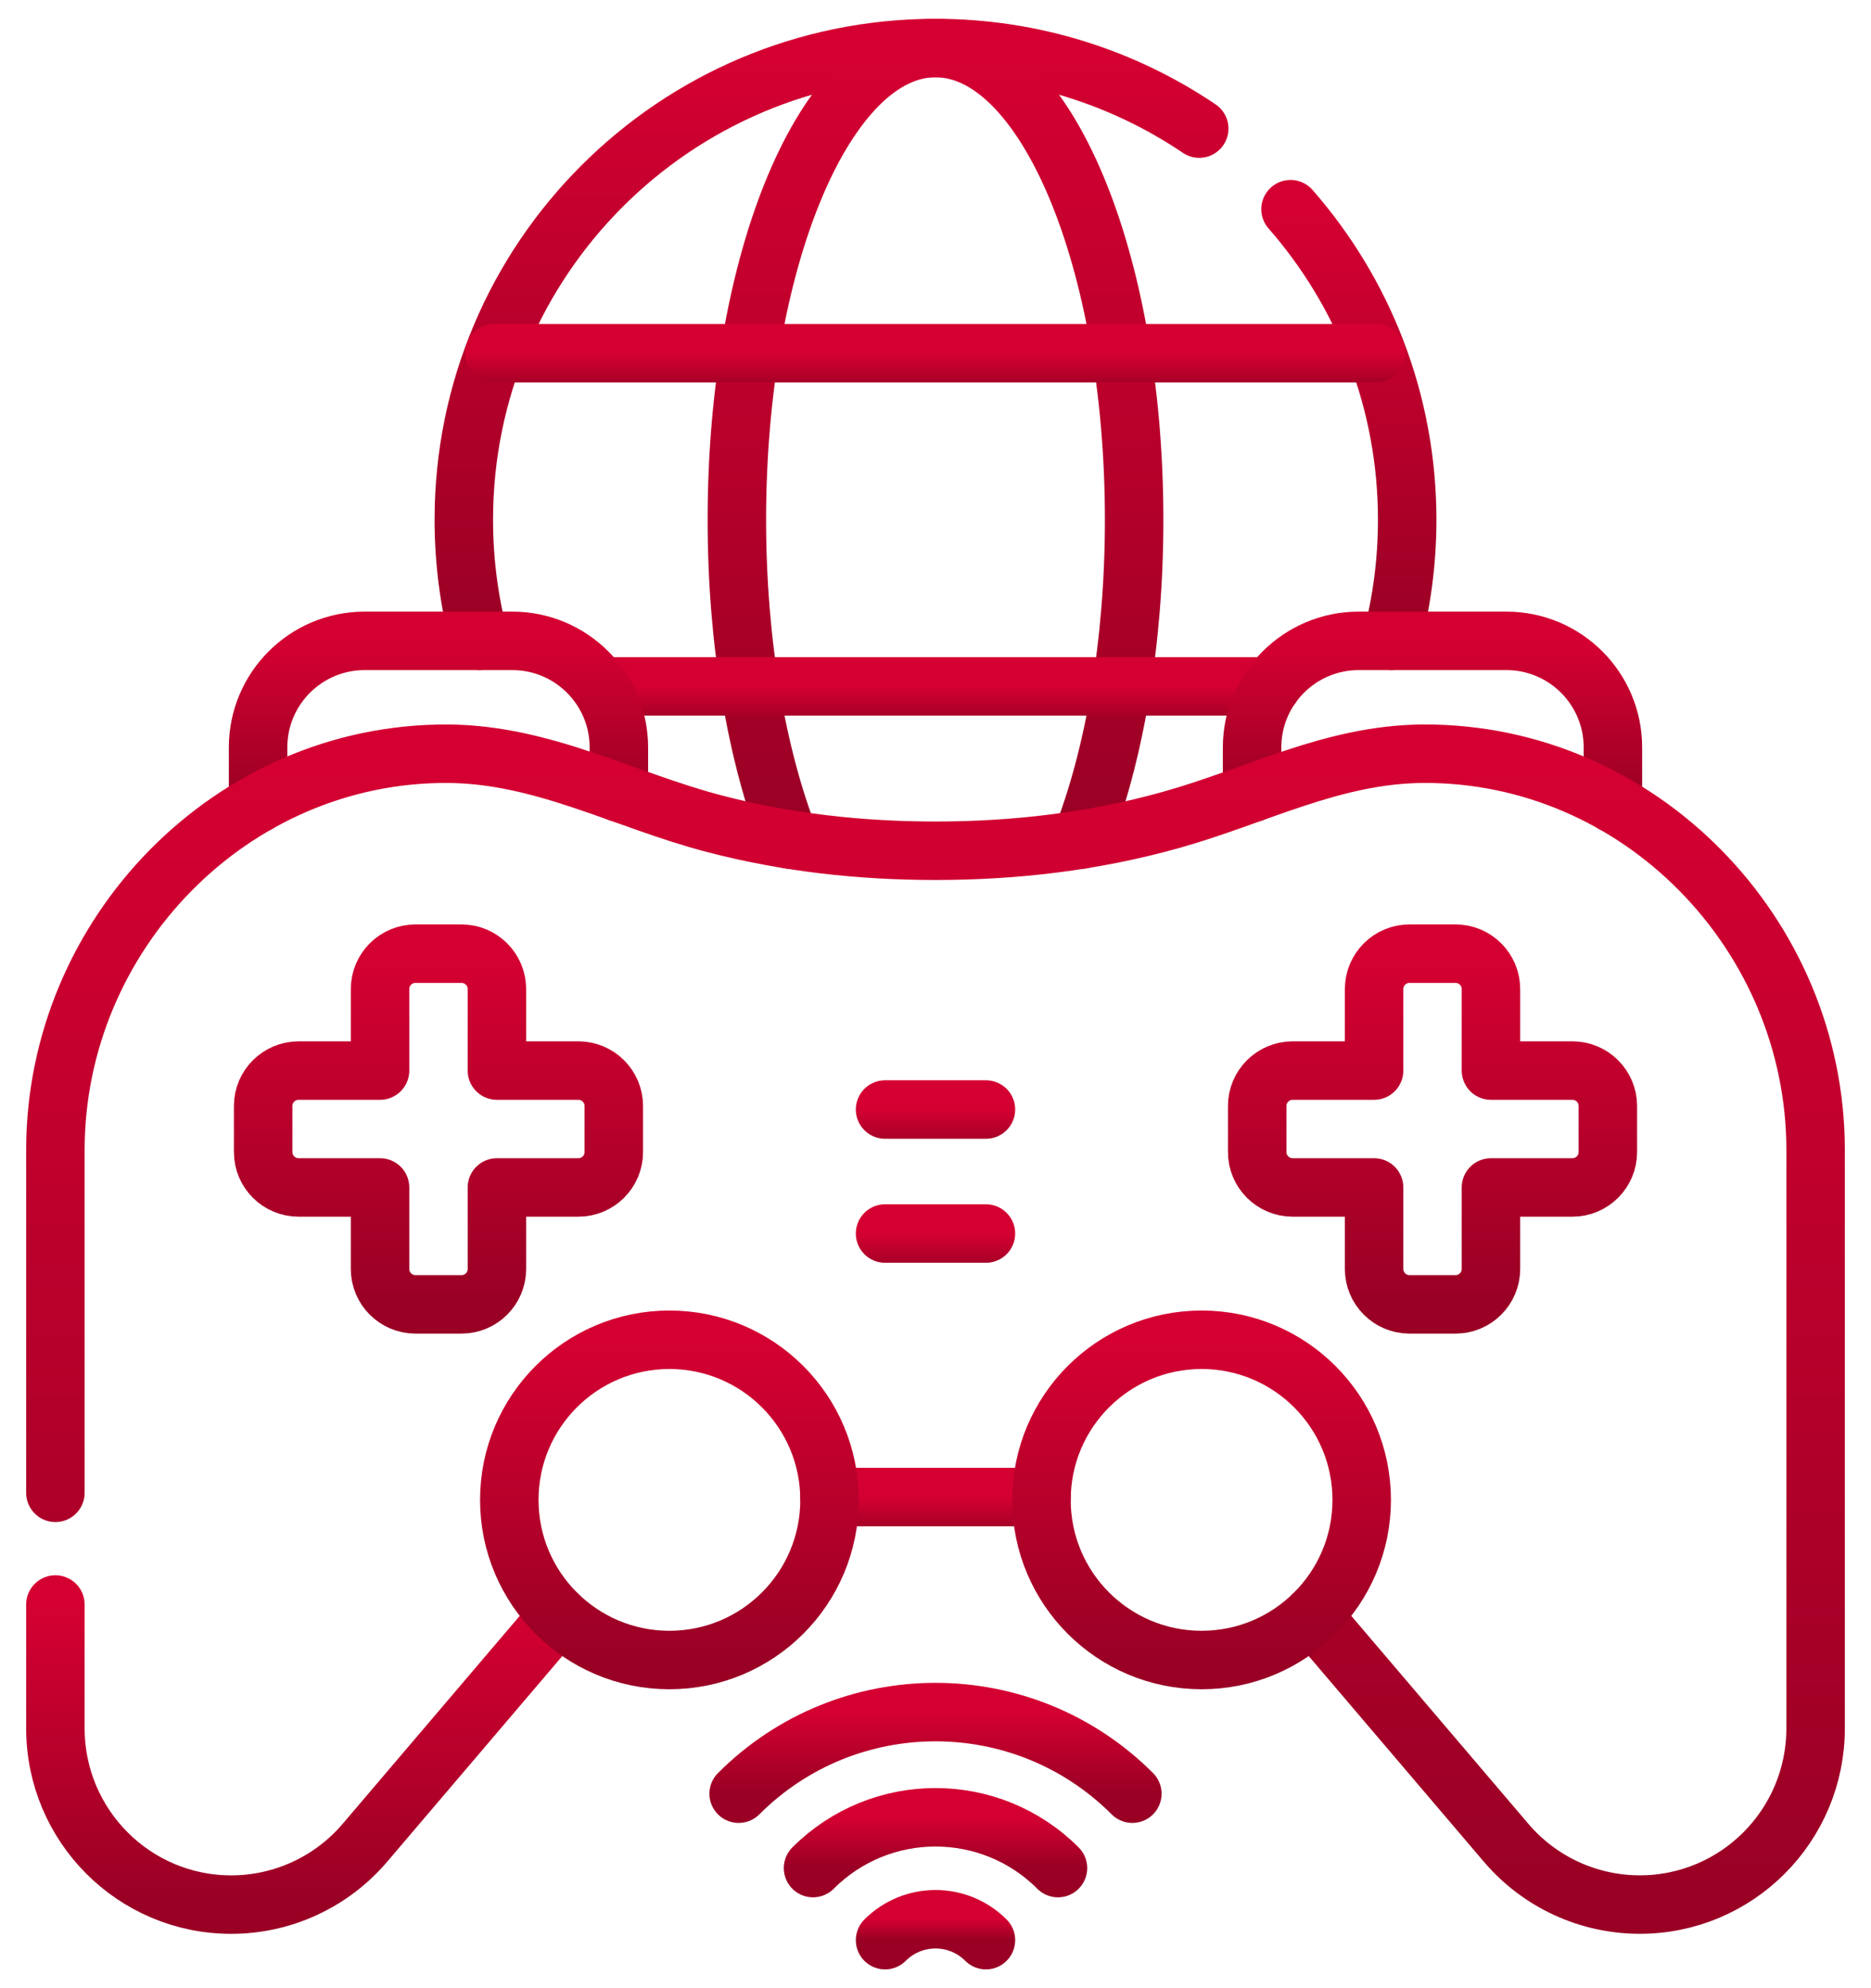 <svg width="48" height="51" viewBox="0 0 48 51" fill="none" xmlns="http://www.w3.org/2000/svg">
<path d="M33.108 5.366C34.971 7.494 36.101 10.282 36.101 13.333C36.101 14.407 35.961 15.447 35.699 16.439" stroke="url(#paint0_linear_1729_23499)" stroke-width="1.5" stroke-miterlimit="10" stroke-linecap="round" stroke-linejoin="round"/>
<path d="M12.301 16.439C12.039 15.448 11.899 14.407 11.899 13.333C11.899 6.65 17.317 1.232 24 1.232C26.506 1.232 28.834 1.994 30.766 3.299" stroke="url(#paint1_linear_1729_23499)" stroke-width="1.5" stroke-miterlimit="10" stroke-linecap="round" stroke-linejoin="round"/>
<path d="M20.252 21.534C19.415 19.378 18.904 16.497 18.904 13.333C18.904 6.65 21.185 1.232 24 1.232C26.815 1.232 29.096 6.65 29.096 13.333C29.096 16.498 28.585 19.378 27.747 21.534" stroke="url(#paint2_linear_1729_23499)" stroke-width="1.5" stroke-miterlimit="10" stroke-linecap="round" stroke-linejoin="round"/>
<path d="M12.685 9.06H35.301" stroke="url(#paint3_linear_1729_23499)" stroke-width="1.5" stroke-miterlimit="10" stroke-linecap="round" stroke-linejoin="round"/>
<path d="M15.539 17.607H32.616" stroke="url(#paint4_linear_1729_23499)" stroke-width="1.5" stroke-miterlimit="10" stroke-linecap="round" stroke-linejoin="round"/>
<path d="M29.05 46.011C26.259 43.22 21.741 43.22 18.95 46.011" stroke="url(#paint5_linear_1729_23499)" stroke-width="1.5" stroke-miterlimit="10" stroke-linecap="round" stroke-linejoin="round"/>
<path d="M27.142 47.919C25.405 46.182 22.595 46.182 20.858 47.919" stroke="url(#paint6_linear_1729_23499)" stroke-width="1.5" stroke-miterlimit="10" stroke-linecap="round" stroke-linejoin="round"/>
<path d="M25.294 49.768C24.579 49.053 23.421 49.053 22.706 49.768" stroke="url(#paint7_linear_1729_23499)" stroke-width="1.5" stroke-miterlimit="10" stroke-linecap="round" stroke-linejoin="round"/>
<path d="M6.621 20.607V19.173C6.621 17.663 7.845 16.439 9.355 16.439H13.143C14.653 16.439 15.877 17.663 15.877 19.173V20.331" stroke="url(#paint8_linear_1729_23499)" stroke-width="1.5" stroke-miterlimit="10" stroke-linecap="round" stroke-linejoin="round"/>
<path d="M32.122 20.342V19.173C32.122 17.663 33.347 16.439 34.857 16.439H38.645C40.155 16.439 41.379 17.663 41.379 19.173V20.607" stroke="url(#paint9_linear_1729_23499)" stroke-width="1.5" stroke-miterlimit="10" stroke-linecap="round" stroke-linejoin="round"/>
<path d="M1.421 41.158V44.333C1.421 46.831 3.44 48.856 5.932 48.856C7.251 48.856 8.505 48.276 9.362 47.27L14.329 41.437" stroke="url(#paint10_linear_1729_23499)" stroke-width="1.5" stroke-miterlimit="10" stroke-linecap="round" stroke-linejoin="round"/>
<path d="M33.671 41.437L38.638 47.269C39.495 48.276 40.748 48.855 42.068 48.855C44.56 48.855 46.579 46.831 46.579 44.333V29.503C46.579 23.953 42.051 19.308 36.516 19.334C34.184 19.345 32.221 20.426 30.025 21.037C28.054 21.587 26.043 21.823 24 21.823C22.075 21.823 20.183 21.615 18.319 21.128C16.005 20.522 13.928 19.346 11.484 19.334C5.949 19.308 1.421 23.953 1.421 29.503V38.293" stroke="url(#paint11_linear_1729_23499)" stroke-width="1.5" stroke-miterlimit="10" stroke-linecap="round" stroke-linejoin="round"/>
<path d="M21.281 38.403H26.719" stroke="url(#paint12_linear_1729_23499)" stroke-width="1.5" stroke-miterlimit="10" stroke-linecap="round" stroke-linejoin="round"/>
<path d="M17.173 42.582C19.442 42.582 21.281 40.743 21.281 38.475C21.281 36.206 19.442 34.367 17.173 34.367C14.905 34.367 13.066 36.206 13.066 38.475C13.066 40.743 14.905 42.582 17.173 42.582Z" stroke="url(#paint13_linear_1729_23499)" stroke-width="1.5" stroke-miterlimit="10" stroke-linecap="round" stroke-linejoin="round"/>
<path d="M30.827 42.582C33.095 42.582 34.934 40.743 34.934 38.475C34.934 36.206 33.095 34.367 30.827 34.367C28.558 34.367 26.719 36.206 26.719 38.475C26.719 40.743 28.558 42.582 30.827 42.582Z" stroke="url(#paint14_linear_1729_23499)" stroke-width="1.5" stroke-miterlimit="10" stroke-linecap="round" stroke-linejoin="round"/>
<path d="M22.706 31.642H25.294" stroke="url(#paint15_linear_1729_23499)" stroke-width="1.5" stroke-miterlimit="10" stroke-linecap="round" stroke-linejoin="round"/>
<path d="M22.706 28.461H25.294" stroke="url(#paint16_linear_1729_23499)" stroke-width="1.5" stroke-miterlimit="10" stroke-linecap="round" stroke-linejoin="round"/>
<path d="M14.838 27.462H12.748V25.372C12.748 24.87 12.341 24.463 11.84 24.463H10.658C10.156 24.463 9.75 24.87 9.75 25.372V27.462H7.66C7.158 27.462 6.751 27.869 6.751 28.37V29.552C6.751 30.053 7.158 30.46 7.66 30.46H9.75V32.55C9.75 33.052 10.157 33.459 10.658 33.459H11.84C12.341 33.459 12.748 33.052 12.748 32.55V30.46H14.838C15.34 30.46 15.747 30.053 15.747 29.552V28.37C15.747 27.869 15.34 27.462 14.838 27.462Z" stroke="url(#paint17_linear_1729_23499)" stroke-width="1.5" stroke-miterlimit="10" stroke-linecap="round" stroke-linejoin="round"/>
<path d="M40.34 27.462H38.25V25.372C38.25 24.87 37.843 24.463 37.342 24.463H36.16C35.658 24.463 35.252 24.87 35.252 25.372V27.462H33.162C32.66 27.462 32.253 27.869 32.253 28.37V29.552C32.253 30.053 32.66 30.46 33.162 30.46H35.252V32.55C35.252 33.052 35.659 33.459 36.16 33.459H37.342C37.843 33.459 38.25 33.052 38.25 32.55V30.46H40.34C40.842 30.46 41.249 30.053 41.249 29.552V28.37C41.249 27.869 40.842 27.462 40.34 27.462Z" stroke="url(#paint18_linear_1729_23499)" stroke-width="1.5" stroke-miterlimit="10" stroke-linecap="round" stroke-linejoin="round"/>
<defs>
<linearGradient id="paint0_linear_1729_23499" x1="34.604" y1="5.366" x2="34.604" y2="16.439" gradientUnits="userSpaceOnUse">
<stop stop-color="#D50032"/>
<stop offset="1" stop-color="#990024"/>
</linearGradient>
<linearGradient id="paint1_linear_1729_23499" x1="21.332" y1="1.232" x2="21.332" y2="16.439" gradientUnits="userSpaceOnUse">
<stop stop-color="#D50032"/>
<stop offset="1" stop-color="#990024"/>
</linearGradient>
<linearGradient id="paint2_linear_1729_23499" x1="24" y1="1.232" x2="24" y2="21.534" gradientUnits="userSpaceOnUse">
<stop stop-color="#D50032"/>
<stop offset="1" stop-color="#990024"/>
</linearGradient>
<linearGradient id="paint3_linear_1729_23499" x1="23.993" y1="9.06" x2="23.993" y2="10.06" gradientUnits="userSpaceOnUse">
<stop stop-color="#D50032"/>
<stop offset="1" stop-color="#990024"/>
</linearGradient>
<linearGradient id="paint4_linear_1729_23499" x1="24.078" y1="17.607" x2="24.078" y2="18.607" gradientUnits="userSpaceOnUse">
<stop stop-color="#D50032"/>
<stop offset="1" stop-color="#990024"/>
</linearGradient>
<linearGradient id="paint5_linear_1729_23499" x1="24" y1="43.917" x2="24" y2="46.011" gradientUnits="userSpaceOnUse">
<stop stop-color="#D50032"/>
<stop offset="1" stop-color="#990024"/>
</linearGradient>
<linearGradient id="paint6_linear_1729_23499" x1="24" y1="46.616" x2="24" y2="47.919" gradientUnits="userSpaceOnUse">
<stop stop-color="#D50032"/>
<stop offset="1" stop-color="#990024"/>
</linearGradient>
<linearGradient id="paint7_linear_1729_23499" x1="24" y1="49.231" x2="24" y2="49.768" gradientUnits="userSpaceOnUse">
<stop stop-color="#D50032"/>
<stop offset="1" stop-color="#990024"/>
</linearGradient>
<linearGradient id="paint8_linear_1729_23499" x1="11.249" y1="16.439" x2="11.249" y2="20.607" gradientUnits="userSpaceOnUse">
<stop stop-color="#D50032"/>
<stop offset="1" stop-color="#990024"/>
</linearGradient>
<linearGradient id="paint9_linear_1729_23499" x1="36.751" y1="16.439" x2="36.751" y2="20.607" gradientUnits="userSpaceOnUse">
<stop stop-color="#D50032"/>
<stop offset="1" stop-color="#990024"/>
</linearGradient>
<linearGradient id="paint10_linear_1729_23499" x1="7.875" y1="41.158" x2="7.875" y2="48.856" gradientUnits="userSpaceOnUse">
<stop stop-color="#D50032"/>
<stop offset="1" stop-color="#990024"/>
</linearGradient>
<linearGradient id="paint11_linear_1729_23499" x1="24" y1="19.334" x2="24" y2="48.855" gradientUnits="userSpaceOnUse">
<stop stop-color="#D50032"/>
<stop offset="1" stop-color="#990024"/>
</linearGradient>
<linearGradient id="paint12_linear_1729_23499" x1="24" y1="38.403" x2="24" y2="39.403" gradientUnits="userSpaceOnUse">
<stop stop-color="#D50032"/>
<stop offset="1" stop-color="#990024"/>
</linearGradient>
<linearGradient id="paint13_linear_1729_23499" x1="17.173" y1="34.367" x2="17.173" y2="42.582" gradientUnits="userSpaceOnUse">
<stop stop-color="#D50032"/>
<stop offset="1" stop-color="#990024"/>
</linearGradient>
<linearGradient id="paint14_linear_1729_23499" x1="30.827" y1="34.367" x2="30.827" y2="42.582" gradientUnits="userSpaceOnUse">
<stop stop-color="#D50032"/>
<stop offset="1" stop-color="#990024"/>
</linearGradient>
<linearGradient id="paint15_linear_1729_23499" x1="24" y1="31.642" x2="24" y2="32.642" gradientUnits="userSpaceOnUse">
<stop stop-color="#D50032"/>
<stop offset="1" stop-color="#990024"/>
</linearGradient>
<linearGradient id="paint16_linear_1729_23499" x1="24" y1="28.461" x2="24" y2="29.461" gradientUnits="userSpaceOnUse">
<stop stop-color="#D50032"/>
<stop offset="1" stop-color="#990024"/>
</linearGradient>
<linearGradient id="paint17_linear_1729_23499" x1="11.249" y1="24.463" x2="11.249" y2="33.459" gradientUnits="userSpaceOnUse">
<stop stop-color="#D50032"/>
<stop offset="1" stop-color="#990024"/>
</linearGradient>
<linearGradient id="paint18_linear_1729_23499" x1="36.751" y1="24.463" x2="36.751" y2="33.459" gradientUnits="userSpaceOnUse">
<stop stop-color="#D50032"/>
<stop offset="1" stop-color="#990024"/>
</linearGradient>
</defs>
</svg>
